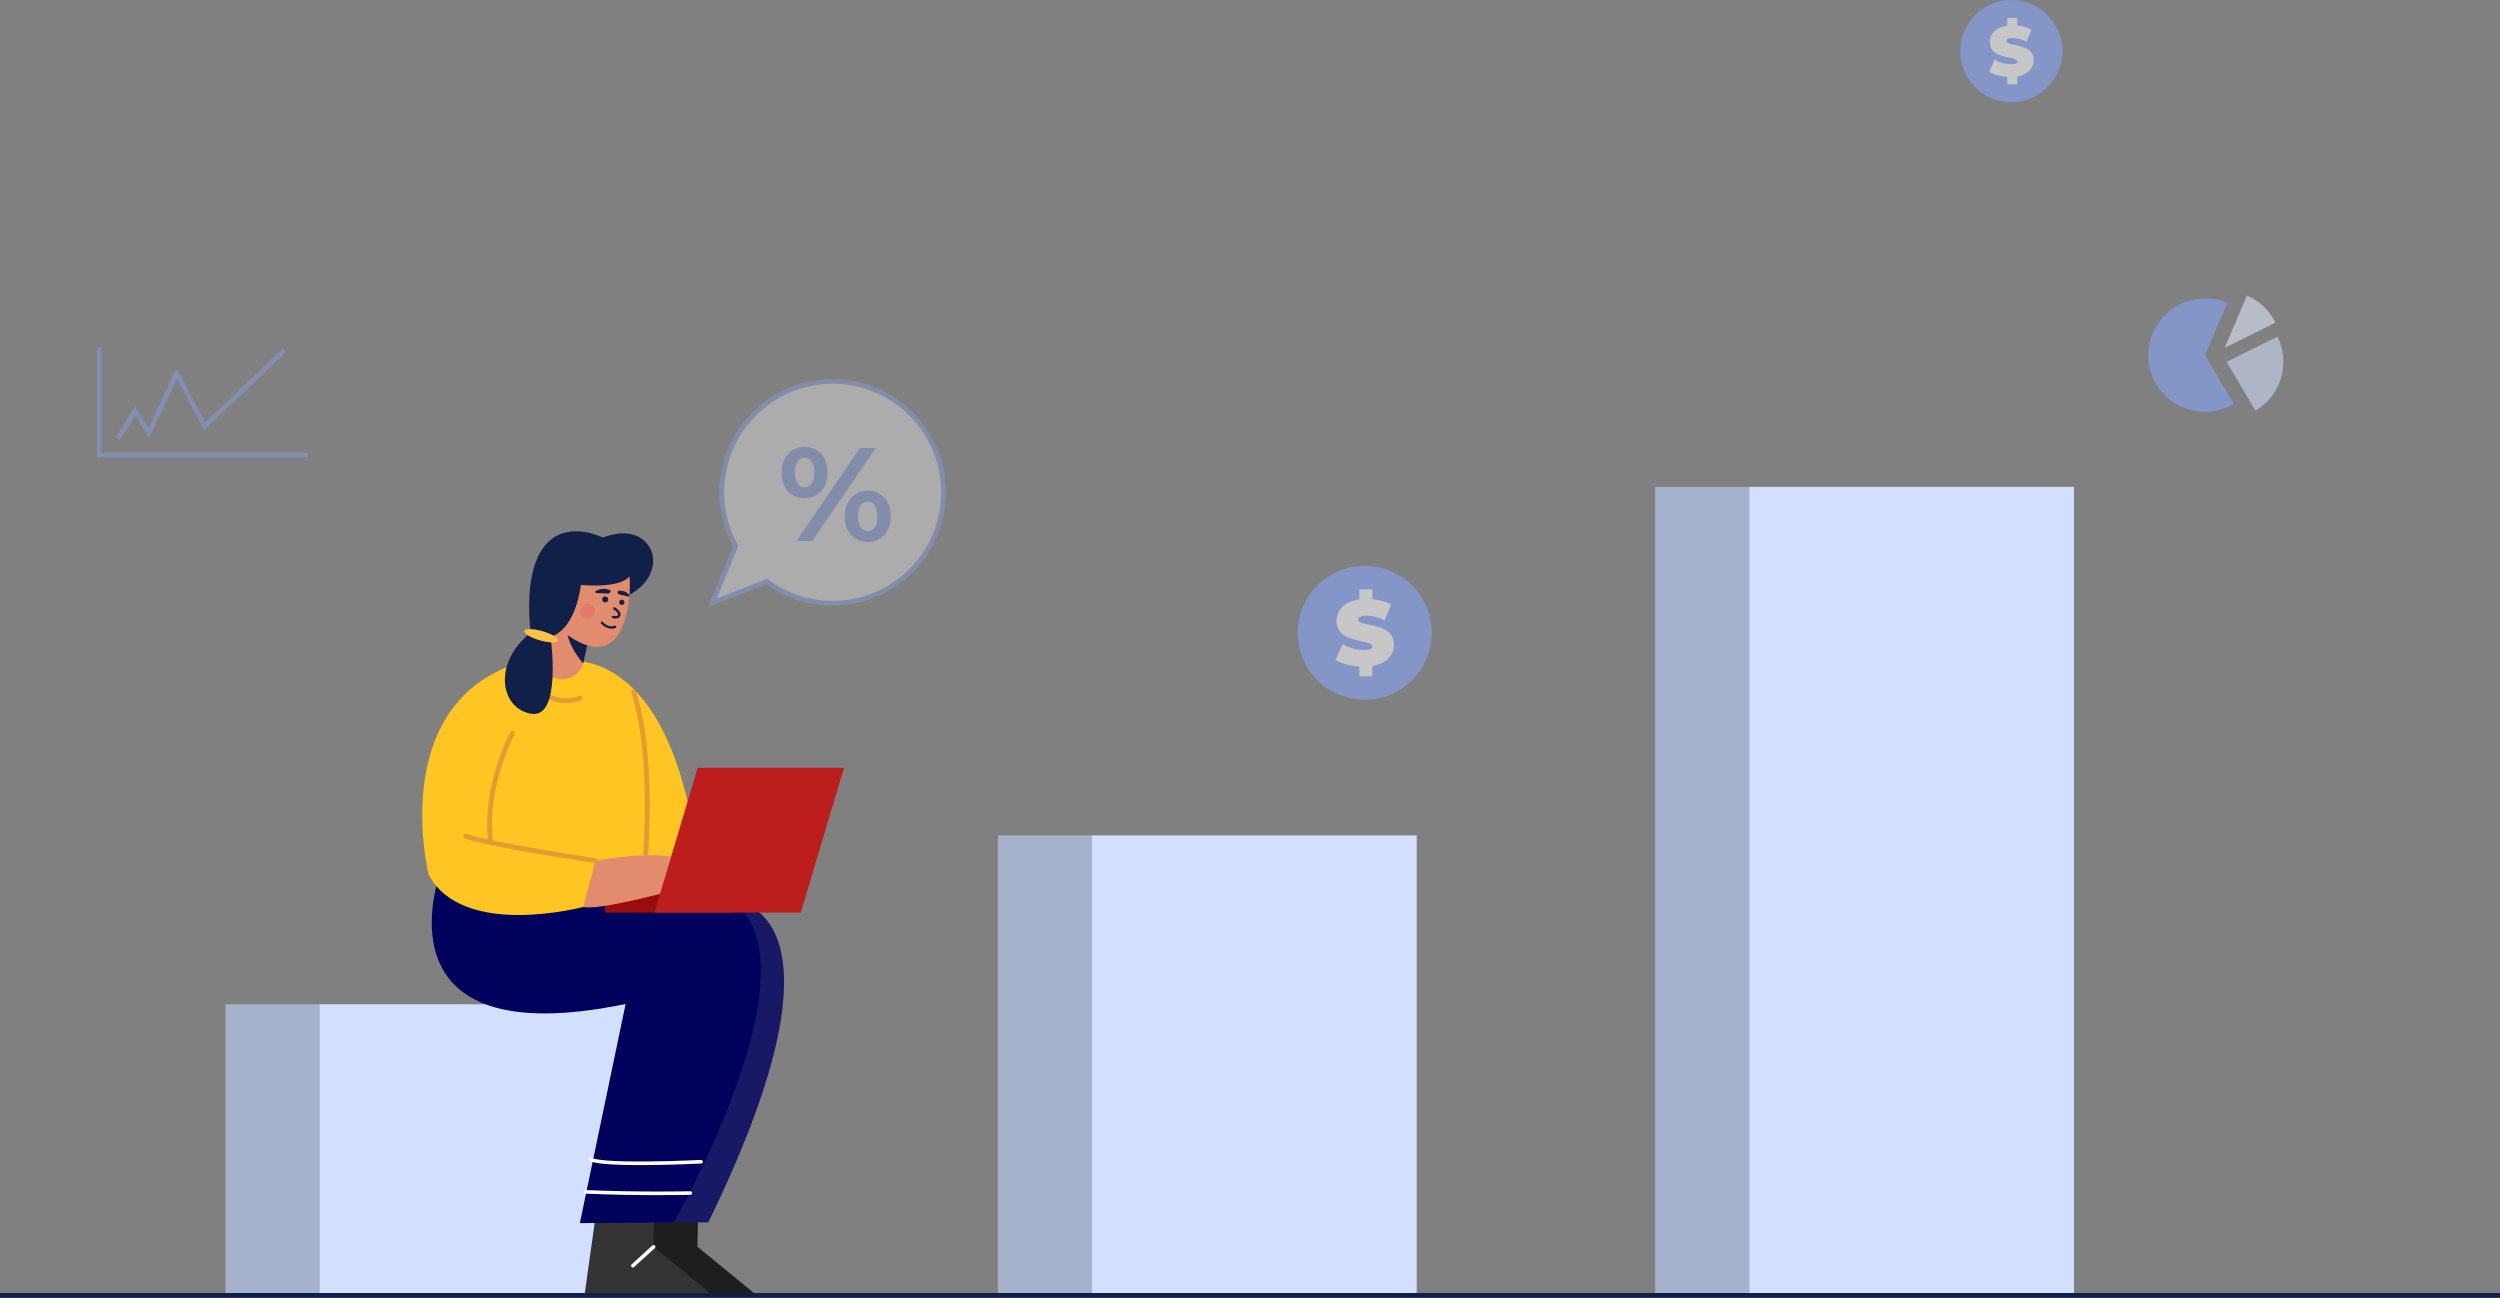 <svg xmlns="http://www.w3.org/2000/svg" id="a" viewBox="0 0 2801.44 1454.3"><rect x="0" y="0" width="2801.44" height="1454.3" fill="#808080" stroke="none"/><g opacity=".56"><g><circle cx="1529.29" cy="709.1" r="75.05" transform="translate(-53.49 1289.06) rotate(-45)" fill="#86a7ff"></circle><path d="m1537.85,746.33v11.51h-14.63v-10.99c-10.37-.62-20.43-3.42-26.65-7.26l7.88-17.84c6.85,4.05,15.97,6.64,23.96,6.64,6.95,0,9.44-1.45,9.44-3.94,0-9.13-40.14-1.76-40.14-28.83,0-11.72,8.5-21.57,25.51-23.96v-11.3h14.63v11.1c7.67.73,15.14,2.7,21.05,6.02l-7.36,17.74c-7.16-3.63-13.9-5.39-20.23-5.39-7.16,0-9.44,2.07-9.44,4.56,0,8.72,40.14,1.45,40.14,28.21,0,11.2-8.09,20.95-24.16,23.75Z" fill="#fff"></path></g><g><circle cx="2253.93" cy="57.29" r="57.29" transform="translate(1680.32 2237.76) rotate(-76.72)" fill="#86a7ff"></circle><path d="m2260.46,85.72v8.79h-11.17v-8.39c-7.92-.47-15.6-2.61-20.35-5.54l6.02-13.62c5.23,3.09,12.19,5.07,18.29,5.07,5.31,0,7.21-1.11,7.21-3.01,0-6.97-30.64-1.34-30.64-22.01,0-8.95,6.49-16.47,19.48-18.29v-8.63h11.17v8.47c5.85.55,11.56,2.06,16.07,4.59l-5.62,13.54c-5.47-2.77-10.61-4.12-15.44-4.12-5.47,0-7.21,1.58-7.21,3.48,0,6.65,30.64,1.11,30.64,21.54,0,8.55-6.18,16-18.45,18.13Z" fill="#fff"></path></g></g><g><g><rect x="1118.22" y="936.12" width="105.36" height="515.49" fill="#a6b2cc"></rect><rect x="1223.59" y="936.12" width="363.95" height="515.49" fill="#d3dfff"></rect></g><g><rect x="1854.78" y="545.6" width="105.36" height="904.35" fill="#a6b2cc"></rect><rect x="1960.16" y="545.58" width="363.95" height="904.35" fill="#d3dfff"></rect></g><g><rect x="252.62" y="1125.37" width="105.36" height="327.28" fill="#a6b2cc"></rect><rect x="357.99" y="1125.37" width="363.95" height="327.28" fill="#d3dfff"></rect></g></g><g><g><g><polygon points="720.39 1335.89 704.23 1451.6 848.01 1451.6 781.65 1397.15 782.5 1339.3 720.39 1335.89" fill="#1e1e1e"></polygon><path d="m817.16,1008.46s152.77,0-23.5,361.35h-67.57s91.07-361.35,91.07-361.35Z" fill="#181866"></path><polygon points="671.13 1335.89 654.97 1451.6 798.75 1451.6 732.39 1397.15 733.24 1339.3 671.13 1335.89" fill="#333"></polygon><path d="m493.02,979.08s-75.96,204.71,208.03,145.96l-51.28,245.6,105.26-.9s168.87-295.67,62.13-361.28l-324.14-29.38Z" fill="#00005d"></path><path d="m738.12,1339.25c21.34,0,35.13-.32,35.4-.33,1.12-.03,2-.96,1.97-2.07s-.97-1.98-2.07-1.97c-.55.01-55.97,1.32-117.26-1.35-1.13-.07-2.06.82-2.11,1.93-.05,1.12.82,2.06,1.93,2.11,30.97,1.35,60.45,1.68,82.13,1.68Z" fill="#fff"></path><path d="m717.7,1305.6c32.03,0,65.55-1.64,68.02-1.77,1.12-.06,1.98-1.01,1.92-2.12s-1.02-1.99-2.12-1.92c-.27.01-27.29,1.35-55.94,1.68-47.55.56-62.79-1.96-67.21-4.17-1-.5-2.22-.09-2.72.91-.5,1-.09,2.22.91,2.72,7.29,3.64,31.74,4.68,57.13,4.68Z" fill="#fff"></path><path d="m709.15,1420.34c.49,0,.98-.17,1.36-.53l23.24-21.17c.83-.75.89-2.03.13-2.86-.75-.83-2.03-.88-2.86-.13l-23.24,21.17c-.83.75-.89,2.03-.13,2.86.4.44.95.66,1.5.66Z" fill="#fff"></path></g><g><path d="m636,741.12s125.47-22.33,149.17,253.63l-304.88-14.69s-47-189,99.89-236.98l55.82-1.96Z" fill="#ffc522"></path><rect x="678.06" y="999.82" width="141.99" height="22.85" transform="translate(1498.11 2022.49) rotate(-180)" fill="#9b0d0d"></rect><path d="m667.33,964.39s71.49-13.22,95.97-.73c21.32,10.87,16.4,21.79,8.32,19.83l.61,2.87c1.2,5.68-3.18,11-8.99,10.93h0c-4.3-.06-8.58.47-12.73,1.57-19.95,5.28-82.14,21.12-96.88,17.44l-11.02-15.67,24.73-36.23Z" fill="#e28b6d"></path><path d="m653.62,1016.29s-135.14,36.23-173.33-36.23l63.65-45.05s46.03,32.32,123.39,29.38l-13.71,51.9Z" fill="#ffc522"></path><polygon points="733.34 1022.67 897.3 1022.67 945.78 860.36 781.81 860.36 733.34 1022.67" fill="#bc1d1d"></polygon><path d="m667.34,967.09c1.31,0,2.47-.96,2.67-2.3.22-1.47-.8-2.85-2.27-3.07-1.17-.17-117.48-17.55-144.8-27.25-1.4-.5-2.95.24-3.45,1.64-.5,1.4.24,2.95,1.64,3.45,27.82,9.87,141.01,26.79,145.81,27.5.13.02.27.03.4.03Z" fill="#e49b31"></path><path d="m723.55,959.06c1.39,0,2.57-1.07,2.69-2.48.02-.28,2.3-28.71,1.76-65.1-.5-33.66-3.57-81.24-15.39-116.8-.47-1.42-2-2.18-3.41-1.71-1.41.47-2.18,2-1.71,3.41,22.24,66.9,13.46,178.63,13.37,179.76-.12,1.49.98,2.79,2.47,2.91.07,0,.15,0,.22,0Z" fill="#e49b31"></path><path d="m634.28,787.88c9.75,0,16.71-3.08,16.84-3.14,1.35-.62,1.95-2.22,1.33-3.58-.62-1.35-2.22-1.95-3.57-1.33-.94.42-22.3,9.74-41.57-8.29-1.09-1.02-2.79-.96-3.81.13-1.02,1.09-.96,2.8.13,3.81,10.5,9.82,21.75,12.4,30.66,12.4Z" fill="#e49b31"></path><path d="m549.91,946.01c.12,0,.23,0,.35-.02,1.48-.19,2.52-1.55,2.33-3.02-7.88-60.45,23.66-119.22,23.98-119.81.71-1.31.23-2.95-1.08-3.66-1.31-.72-2.95-.23-3.66,1.08-.33.6-32.71,60.87-24.6,123.09.18,1.36,1.34,2.35,2.67,2.35Z" fill="#e49b31"></path></g><g><path d="m605.2,736.6c0,10.61,6.95,20.36,17.56,23.53,13.19,3.93,26.93-3.66,30.7-16.75.16-.43.27-.86.38-1.35l6.89-30.21.38-1.67-28.27-27.95-18.2,9.1-8.83,39.91c-.38,1.78-.59,3.61-.59,5.39Z" fill="#e28b6d"></path><path d="m636.17,711.83s2.05,13.73,17.29,31.56c.16-.43.27-.86.38-1.35l6.89-30.21h-24.56Z" fill="#102048"></path><path d="m706.53,642.49s4.71,121.84-70.35,69.34l-17.84-32.99,27.6-45.1,60.59,8.75Z" fill="#e28b6d"></path><path d="m705.33,645.76s-7.31,13.71-54.43,9.67c0,0-4.73,48.77-33.9,58.19l-22.44-4.49c-10.32-102.32,30.97-128.35,81.23-106.81,55.2-21.54,78.1,37.43,29.76,64.13.15-7.71.54-13-.22-20.69Z" fill="#102048"></path><path d="m617,713.62s13.01,92.45-21.99,86.17c-35-6.28-42.63-57.44-.45-90.65l22.44,4.49Z" fill="#102048"></path><ellipse cx="606.34" cy="712.42" rx="5.33" ry="19.6" transform="translate(-246.09 1097.84) rotate(-73.93)" fill="#fbc343"></ellipse><g><path d="m699.75,674.95c0,1.64-1.33,2.97-2.97,2.97s-2.97-1.33-2.97-2.97,1.33-2.97,2.97-2.97,2.97,1.33,2.97,2.97Z" fill="#102048"></path><circle cx="678.12" cy="671.71" r="3.4" fill="#102048"></circle><path d="m689.26,693.13c.66,0,1.24-.06,1.67-.12,1.61-.24,2.93-1,3.71-2.14.67-.99.89-2.14.64-3.34-.74-3.44-5.28-6.37-6.19-6.93-.63-.39-1.47-.19-1.86.45-.39.64-.19,1.47.45,1.86,2.13,1.31,4.59,3.49,4.96,5.19.1.48.03.86-.23,1.25-.34.5-1.02.86-1.87.98-1.24.18-2.38.11-3.11-.21-.68-.29-1.48.02-1.77.7-.3.68.02,1.48.7,1.77.94.41,1.99.53,2.91.53Z" fill="#102048"></path><path d="m685.23,704.48c1.4,0,2.89-.23,4.47-.78.7-.25,1.08-1.01.83-1.72-.24-.7-1.01-1.08-1.72-.83-7.64,2.66-12.99-3.92-13.22-4.2-.46-.58-1.31-.68-1.9-.22s-.68,1.31-.22,1.89c.06.07,4.72,5.85,11.76,5.85Z" fill="#102048"></path><path d="m683.75,663.76c-1.78,2.31-3.75,1.21-9.22,1.02-1.25-.04-8.05.22-7.74-1.41.22-1.15,4.3-3.31,8.85-3.53,2.52-.12,4.65.22,6.79.97.52.18,1.04.41,1.39.77.6.61.54,1.37-.07,2.17Z" fill="#102048"></path><path d="m692.16,664.17c.67,2.42,2.56,1.94,6.89,3.09.99.26,6.23,2.12,6.49.64.19-1.05-2.33-3.89-5.82-5.17-1.93-.71-3.7-.93-5.61-.79-.47.03-.94.11-1.33.33-.66.38-.85,1.06-.62,1.9Z" fill="#102048"></path><circle cx="658.5" cy="684.69" r="8.17" fill="#eb5d60" opacity=".4"></circle></g></g></g><g opacity=".35"><g><path d="m933.05,427.39c-68.66,0-124.32,55.66-124.32,124.32,0,21.89,5.7,42.44,15.64,60.3l-26.05,63.4,61.09-23.71c20.63,15.22,46.04,24.32,73.64,24.32,68.66,0,124.32-55.66,124.32-124.32,0-68.66-55.66-124.32-124.32-124.32Z" fill="#fff"></path><path d="m793.43,680.2l27.96-68.02c-10.05-18.52-15.35-39.4-15.35-60.47,0-70.04,56.98-127.01,127.02-127.01s127.01,56.98,127.01,127.01c0,70.04-56.98,127.01-127.01,127.01-26.69,0-52.26-8.28-74.04-23.97l-65.58,25.45Zm66.39-31.55l1.19.88c21.1,15.57,46.01,23.79,72.04,23.79,67.06,0,121.62-54.56,121.62-121.62,0-67.06-54.56-121.62-121.62-121.62s-121.62,54.56-121.62,121.62c0,20.59,5.29,40.99,15.3,58.99l.63,1.14-24.16,58.78,56.61-21.97Z" fill="#86a7ff"></path></g><path d="m875.73,529.53c0-17.56,10.71-28.72,25.89-28.72s25.74,11.01,25.74,28.72c0,17.71-10.57,28.72-25.74,28.72s-25.89-11.16-25.89-28.72Zm36.75,0c0-11.16-4.31-16.52-10.86-16.52s-10.87,5.51-10.87,16.52c0,11.01,4.46,16.52,10.87,16.52s10.86-5.36,10.86-16.52Zm51.2-27.53h17.7l-71.13,104.17h-17.72l71.14-104.17Zm-17.12,76.64c0-17.56,10.72-28.72,25.75-28.72s25.89,11.17,25.89,28.72c0,17.56-10.71,28.72-25.89,28.72s-25.75-11.17-25.75-28.72Zm36.62,0c0-11.01-4.33-16.52-10.87-16.52s-10.86,5.36-10.86,16.52c0,11.16,4.46,16.52,10.86,16.52s10.87-5.5,10.87-16.52Z" fill="#86a7ff"></path></g></g><g opacity=".56"><path d="m2495.88,339.46c-26.14-11.19-57.5-3.72-75.52,19.92-21.29,27.92-15.92,67.81,12,89.1,21.19,16.16,49.27,16.95,70.89,4.18l-32.34-54.73,24.97-58.47Z" fill="#86a7ff"></path><path d="m2495.1,405.48l32.34,54.73c6.86-4.05,13.08-9.46,18.21-16.18,15.17-19.89,16.79-45.85,6.39-66.83l-56.94,28.28Z" fill="#d3dfff"></path><path d="m2549.84,361.49c-4.2-8.48-10.36-16.14-18.39-22.27-4.28-3.26-8.84-5.9-13.58-7.92l-24.97,58.47,56.94-28.28Z" fill="#e5ecff"></path></g><g opacity=".39"><polygon points="344.74 512.55 108.51 512.55 108.51 389.38 113.91 389.38 113.91 507.16 344.74 507.16 344.74 512.55" fill="#86a7ff"></polygon><polygon points="134.35 492.98 129.77 490.13 151.54 455.14 166.5 479.61 197.94 412.53 230.08 473.24 317.16 390.21 320.89 394.11 228.65 482.06 198.24 424.62 167.13 490.98 151.5 465.42 134.35 492.98" fill="#86a7ff"></polygon></g><rect y="1448.9" width="2801.44" height="5.4" fill="#102048"></rect></svg>